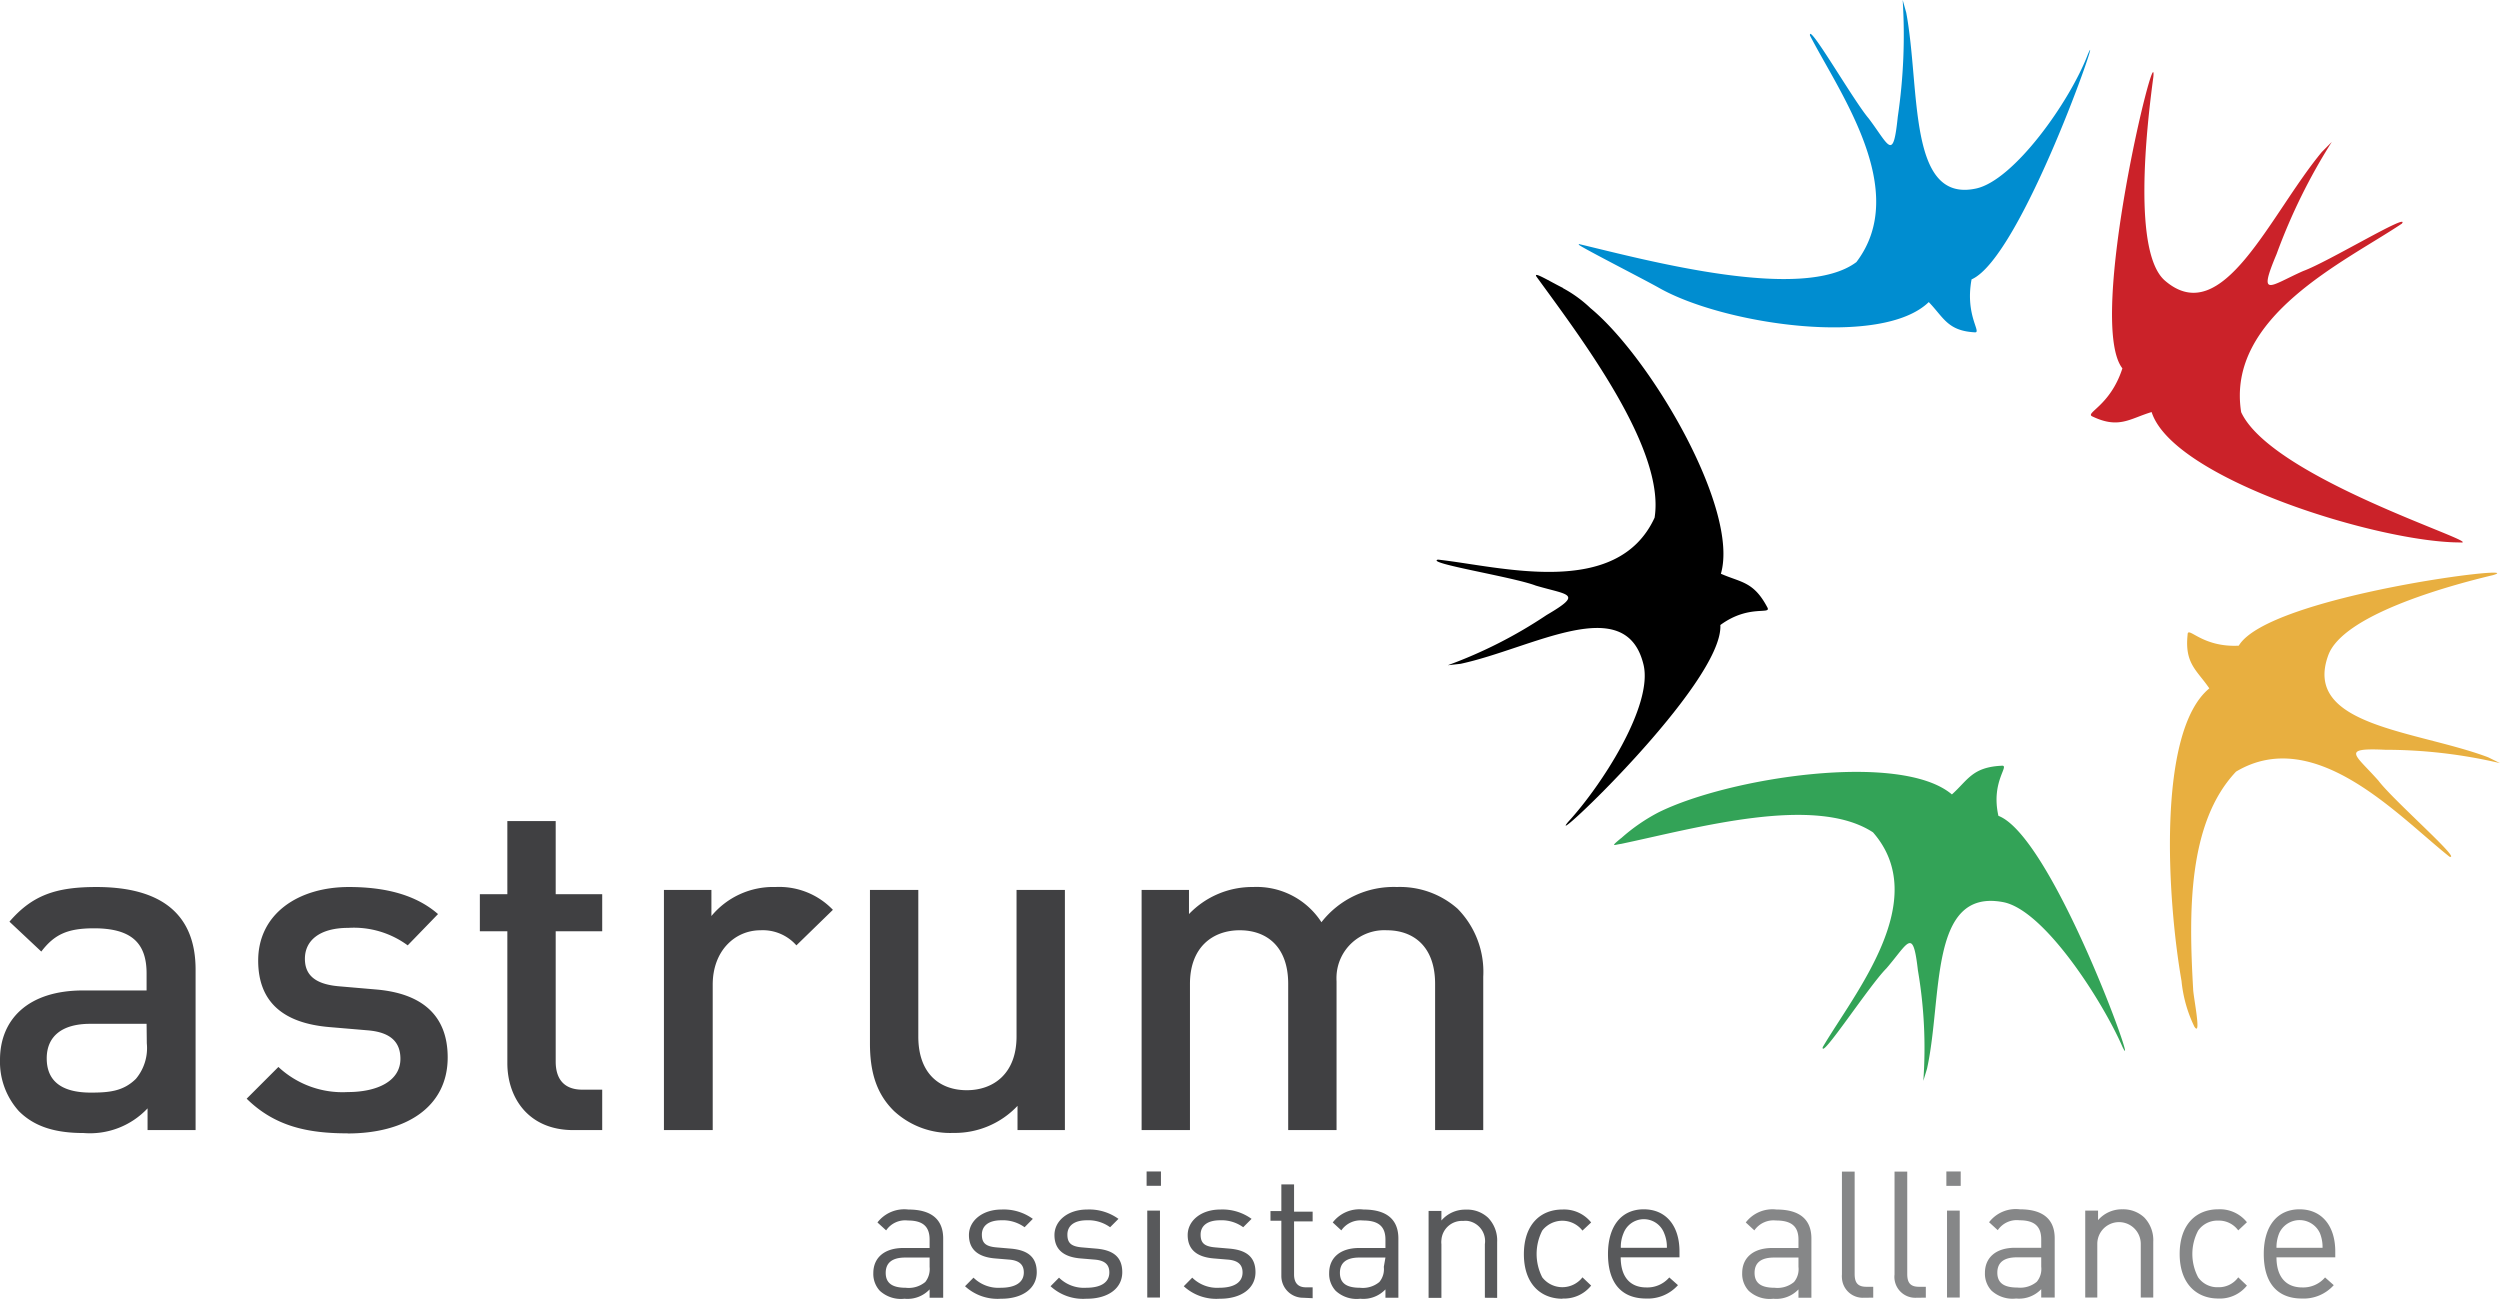 <?xml version="1.0" encoding="UTF-8"?> <svg xmlns="http://www.w3.org/2000/svg" xmlns:xlink="http://www.w3.org/1999/xlink" viewBox="0 0 230.07 119.54"><defs><clipPath id="clip-path" transform="translate(0)"><rect width="230.07" height="119.52" style="fill:none"></rect></clipPath></defs><g id="Ebene_2" data-name="Ebene 2"><g id="Ebene_1-2" data-name="Ebene 1"><g id="Ebene_2-2" data-name="Ebene 2"><g id="Ebene_1-2-2" data-name="Ebene 1-2"><g id="Logo_RGB" data-name="Logo RGB"><g style="clip-path:url(#clip-path)"><g style="clip-path:url(#clip-path)"><path d="M149.2,77.13a16.9,16.9,0,0,1,3.43-2.37c6.45-3.2,22.28-5.64,27-1.65,1.48-1.33,1.87-2.5,4.55-2.64.88-.1-1,1.39-.27,4.61,5,1.91,13.1,24.67,11.43,21.29-1.81-4.17-7.19-12.64-11-13.35-6.85-1.29-5.55,8.72-7,15.33L177,99.47a42.33,42.33,0,0,0-.5-10.18c-.46-4-.86-2.54-2.9-.17-1.58,1.58-6.06,8.47-5.86,7.25,2.9-4.94,10.08-13.53,4.63-19.77-5.36-3.51-16.28-.39-23.18,1.06-.63.08-1.07.35,0-.53" transform="translate(0)" style="fill:#33a357;fill-rule:evenodd"></path><path d="M145.31,22.46c6.36,1.52,20.6,5.36,25.53,1.66,5-6.58-1.59-15.64-4.27-20.85-.18-1.29,4,6,5.41,7.64,1.88,2.5,2.24,4,2.67-.17A51.43,51.43,0,0,0,175.1,0l.33,1.18c1.3,7,.11,17.53,6.42,16.17,3.49-.75,8.64-8,10.3-12.37,1.54-3.57-6.11,18.73-10.71,20.73-.64,3.41,1.06,5,.24,4.87-2.46-.15-2.82-1.38-4.18-2.78-4.33,4.2-18.86,2.07-24.81-1.3-1.54-.87-7.95-4.13-7.38-4" transform="translate(0)" style="fill:#008dd0;fill-rule:evenodd"></path><path d="M143.82,26.51a11.62,11.62,0,0,1,2.55,1.85c5.55,4.58,13.72,18.52,12,24.44,1.82.81,3,.69,4.26,3.07.46.77-1.65-.31-4.31,1.65.3,5.34-16.39,21-14,18.11,3.08-3.35,7.83-10.71,6.93-14.46-1.63-6.78-10.23-1.5-16.84-.08l-1.17.13a42.5,42.5,0,0,0,9.09-4.62c3.42-2,2-1.82-1-2.71-2.09-.8-10.21-2.07-9-2.39,5.7.62,16.48,3.66,19.94-3.86,1-6.33-6.73-16.48-10.87-22.18-.34-.54,1.22.44,2.46,1.05" transform="translate(0)" style="fill-rule:evenodd"></path><path d="M201.92,94.43a12.36,12.36,0,0,1-1.16-4.16c-1.3-7.44-2.29-22.93,2.56-26.92-1.14-1.68-2.28-2.26-2-4.93,0-.89,1.28,1.18,4.71,1,2.75-4.62,27.14-7.59,23.39-6.49-4.58,1.09-13.81,3.73-15.15,7.36-2.41,6.55,8.11,6.92,14.71,9.4l1.09.54A46.43,46.43,0,0,0,219.5,69c-4.14-.19-2.75.43-.62,2.84,1.37,1.82,7.76,7.38,6.54,7-4.64-3.67-12.35-12.18-19.64-7.83-4.47,4.73-4.35,13-3.95,20,0,.64.83,4.63.09,3.43" transform="translate(0)" style="fill:#e8af40;fill-rule:evenodd"></path><path d="M226.51,49.92c-7.4.06-26.53-5.82-28.5-12-2,.6-3,1.57-5.42.42-.83-.33,1.59-.91,2.73-4.44-3.35-4.29,3.22-31,2.85-26.82-.68,5-1.88,16.22,1.07,18.75,5.31,4.57,9.6-6,14.43-11.84l.92-.93a53.75,53.75,0,0,0-5.08,10.32c-1.74,4.14-.63,2.93,2.45,1.56,2.25-.81,9.92-5.47,9.08-4.36-5.22,3.5-16.19,8.55-14.79,17.35,2.8,6.06,22.19,12,20.26,12" transform="translate(0)" style="fill:#cb2229;fill-rule:evenodd"></path><path d="M13.58,104v-2a7.28,7.28,0,0,1-5.89,2.27c-2.76,0-4.59-.66-5.94-2A6.77,6.77,0,0,1,0,97.53c0-3.71,2.58-6.38,7.64-6.38h5.85V89.58c0-2.79-1.39-4.15-4.84-4.15C6.2,85.43,5,86,3.8,87.57L.87,84.82c2.1-2.44,4.28-3.19,8-3.19,6.07,0,9.13,2.58,9.13,7.6V104Zm-.09-9.78H8.3c-2.62,0-4,1.17-4,3.18s1.27,3.15,4.06,3.15c1.71,0,3-.13,4.15-1.27a4.41,4.41,0,0,0,1-3.27ZM32,104.3c-3.62,0-6.68-.61-9.3-3.19l2.92-2.92A8.64,8.64,0,0,0,32,100.5c2.71,0,4.85-1,4.85-3.06,0-1.48-.83-2.44-3-2.62l-3.54-.3c-4.15-.35-6.55-2.23-6.55-6.12,0-4.32,3.71-6.77,8.34-6.77,3.32,0,6.16.7,8.21,2.49L37.52,87a8.36,8.36,0,0,0-5.46-1.61c-2.67,0-4,1.18-4,2.84,0,1.31.7,2.31,3.06,2.53l3.49.3c4.15.35,6.59,2.32,6.59,6.25,0,4.63-3.93,7-9.21,7M52.76,104c-4.15,0-6.07-3-6.07-6.16V85.7H44.16V82.29h2.53V75.56h4.45v6.73h4.28V85.7H51.14v12c0,1.62.79,2.58,2.45,2.58h1.83V104ZM73.29,87A4.12,4.12,0,0,0,70,85.61c-2.4,0-4.41,1.92-4.41,5V104H61.1V81.9h4.37v2.4a7.38,7.38,0,0,1,5.9-2.67,6.84,6.84,0,0,1,5.28,2.1Zm20.35,17v-2.23a7.93,7.93,0,0,1-5.9,2.49,7.61,7.61,0,0,1-5.45-2c-1.71-1.66-2.23-3.76-2.23-6.24V81.9h4.45V95.39c0,3.45,2,4.94,4.46,4.94s4.58-1.53,4.58-4.94V81.9H98V104Zm38.43,0V90.54c0-3.45-2-4.93-4.45-4.93A4.4,4.4,0,0,0,123,89.75a5.42,5.42,0,0,0,0,.57V104h-4.45V90.54c0-3.45-2-4.93-4.46-4.93s-4.58,1.53-4.58,4.93V104h-4.45V81.9h4.36v2.22a8.05,8.05,0,0,1,5.9-2.49,7.1,7.1,0,0,1,6.29,3.24,8.41,8.41,0,0,1,6.94-3.24,8,8,0,0,1,5.59,2,8.27,8.27,0,0,1,2.36,6.25V104Z" transform="translate(0)" style="fill:#404042"></path><path d="M85.55,119.43v-.77a2.79,2.79,0,0,1-2.31.86,2.87,2.87,0,0,1-2.27-.73,2.28,2.28,0,0,1-.6-1.63c0-1.4,1-2.31,2.77-2.31h2.41v-.77c0-1.17-.58-1.76-2-1.76a2.11,2.11,0,0,0-2,.91l-.8-.73a3.12,3.12,0,0,1,2.84-1.19c2.15,0,3.21.93,3.21,2.67v5.45Zm0-3.7H83.3c-1.2,0-1.79.49-1.79,1.41s.57,1.37,1.84,1.37a2.39,2.39,0,0,0,1.8-.53,1.92,1.92,0,0,0,.4-1.39Zm6.55,3.79a4.42,4.42,0,0,1-3.29-1.15l.78-.79a3.26,3.26,0,0,0,2.5.93c1.32,0,2.13-.47,2.13-1.41,0-.71-.41-1.1-1.33-1.18l-1.32-.11c-1.57-.13-2.4-.83-2.4-2.15s1.24-2.35,3-2.35a4.56,4.56,0,0,1,2.88.86l-.76.77a3.42,3.42,0,0,0-2.14-.64c-1.17,0-1.79.51-1.79,1.32s.39,1.1,1.4,1.18l1.29.11c1.4.13,2.36.67,2.36,2.17s-1.32,2.44-3.26,2.44m7.82,0a4.42,4.42,0,0,1-3.29-1.15l.78-.79a3.26,3.26,0,0,0,2.5.93c1.32,0,2.13-.47,2.13-1.41,0-.71-.4-1.1-1.33-1.18l-1.32-.11c-1.57-.13-2.4-.83-2.4-2.15s1.24-2.35,3-2.35a4.6,4.6,0,0,1,2.89.86l-.77.77a3.42,3.42,0,0,0-2.14-.64c-1.17,0-1.79.51-1.79,1.32s.39,1.1,1.4,1.18l1.29.11c1.4.13,2.36.67,2.36,2.17s-1.32,2.44-3.26,2.44m5.5-11.71h1.32v1.32h-1.32Zm.06,3.6h1.17v8h-1.17Zm6.65,8.11a4.42,4.42,0,0,1-3.29-1.15l.78-.79a3.26,3.26,0,0,0,2.49.93c1.32,0,2.14-.47,2.14-1.41,0-.71-.41-1.1-1.34-1.18l-1.32-.11c-1.56-.13-2.39-.83-2.39-2.15s1.23-2.35,3-2.35a4.57,4.57,0,0,1,2.88.86l-.77.77a3.39,3.39,0,0,0-2.13-.64c-1.17,0-1.79.51-1.79,1.32s.39,1.1,1.4,1.18l1.29.11c1.4.13,2.36.67,2.36,2.17s-1.32,2.44-3.26,2.44m7.64-.09a2,2,0,0,1-2-2c0-.06,0-.11,0-.17v-4.92h-1v-.89h1V109h1.17v2.51h1.71v.89h-1.71v4.89c0,.74.34,1.18,1.09,1.18h.62v1Zm7.58,0v-.77a2.81,2.81,0,0,1-2.32.86,2.84,2.84,0,0,1-2.26-.73,2.28,2.28,0,0,1-.6-1.63c0-1.4,1-2.31,2.77-2.31h2.41v-.77c0-1.17-.59-1.76-2.06-1.76a2.14,2.14,0,0,0-2,.91l-.79-.73a3.1,3.1,0,0,1,2.83-1.19c2.15,0,3.21.93,3.21,2.67v5.45Zm0-3.7h-2.4c-1.21,0-1.79.49-1.79,1.41s.57,1.37,1.84,1.37a2.38,2.38,0,0,0,1.79-.53,1.84,1.84,0,0,0,.41-1.39Zm9.15,3.7v-4.94a1.88,1.88,0,0,0-1.57-2.13,2.06,2.06,0,0,0-.43,0,1.89,1.89,0,0,0-2,1.76,1.61,1.61,0,0,0,0,.38v4.94h-1.18v-8h1.18v.88a2.87,2.87,0,0,1,2.24-1,2.81,2.81,0,0,1,2.06.75,3,3,0,0,1,.83,2.23v5.14Zm7.14.09c-2,0-3.55-1.37-3.55-4.1s1.53-4.11,3.55-4.11a3.18,3.18,0,0,1,2.64,1.19l-.8.75a2.34,2.34,0,0,0-3.28-.42,2.09,2.09,0,0,0-.42.42,4.72,4.72,0,0,0,0,4.3,2.34,2.34,0,0,0,3.28.42,2.09,2.09,0,0,0,.42-.42l.8.76a3.18,3.18,0,0,1-2.64,1.19m5.36-3.79c0,1.76.83,2.77,2.36,2.77a2.66,2.66,0,0,0,2.11-.92l.8.71a3.71,3.71,0,0,1-2.94,1.23c-2.12,0-3.5-1.27-3.5-4.1,0-2.59,1.25-4.11,3.29-4.11s3.29,1.5,3.29,3.88v.54Zm4-2.22a2,2,0,0,0-2.58-1.16,2,2,0,0,0-1.16,1.16,3.23,3.23,0,0,0-.25,1.34h4.24a3.23,3.23,0,0,0-.25-1.34" transform="translate(0)" style="fill:#58595b"></path><path d="M165.51,119.43v-.77a2.81,2.81,0,0,1-2.32.86,2.84,2.84,0,0,1-2.26-.73,2.28,2.28,0,0,1-.6-1.63c0-1.4,1-2.31,2.77-2.31h2.41v-.77c0-1.17-.59-1.76-2.06-1.76a2.14,2.14,0,0,0-2,.91l-.79-.73a3.1,3.1,0,0,1,2.83-1.19c2.15,0,3.21.93,3.21,2.67v5.45Zm0-3.7h-2.25c-1.21,0-1.79.49-1.79,1.41s.57,1.37,1.84,1.37a2.38,2.38,0,0,0,1.79-.53,1.84,1.84,0,0,0,.41-1.39Zm6,3.7a1.92,1.92,0,0,1-2-1.82,1.69,1.69,0,0,1,0-.32v-9.47h1.17v9.42c0,.78.26,1.18,1.08,1.18h.63v1Zm4.84,0a1.92,1.92,0,0,1-2-2.14v-9.47h1.17v9.42c0,.78.26,1.18,1.08,1.18h.63v1Zm2.77-11.62h1.32v1.32h-1.32Zm.06,3.6h1.17v8h-1.17Zm8.67,8v-.77a2.82,2.82,0,0,1-2.31.86,2.87,2.87,0,0,1-2.27-.73,2.28,2.28,0,0,1-.6-1.63c0-1.4,1-2.31,2.77-2.31h2.41v-.77c0-1.17-.59-1.76-2-1.76a2.11,2.11,0,0,0-2,.91l-.8-.73a3.1,3.1,0,0,1,2.83-1.19c2.15,0,3.21.93,3.21,2.67v5.45Zm0-3.7H185.6c-1.2,0-1.79.49-1.79,1.41s.57,1.37,1.84,1.37a2.38,2.38,0,0,0,1.79-.53,1.84,1.84,0,0,0,.41-1.39Zm9.16,3.7v-4.94a2,2,0,0,0-4,0v4.94H191.9v-8h1.18v.88a2.89,2.89,0,0,1,2.25-1,2.83,2.83,0,0,1,2,.75,3,3,0,0,1,.83,2.23v5.14Zm7.13.09c-2,0-3.55-1.37-3.55-4.1s1.53-4.11,3.55-4.11a3.18,3.18,0,0,1,2.64,1.19l-.8.75a2.2,2.2,0,0,0-1.84-.9,2.16,2.16,0,0,0-1.85.92,4.61,4.61,0,0,0,0,4.3,2.15,2.15,0,0,0,1.85.91,2.19,2.19,0,0,0,1.84-.91l.8.76a3.18,3.18,0,0,1-2.64,1.19m5.36-3.79c0,1.76.84,2.77,2.37,2.77a2.64,2.64,0,0,0,2.1-.92l.8.71a3.71,3.71,0,0,1-2.94,1.23c-2.11,0-3.5-1.27-3.5-4.1,0-2.59,1.26-4.11,3.29-4.11s3.29,1.5,3.29,3.88v.54Zm4-2.22a2.06,2.06,0,0,0-3.75,0,3.43,3.43,0,0,0-.25,1.34h4.24a3.42,3.42,0,0,0-.24-1.34" transform="translate(0)" style="fill:#868788"></path></g></g></g></g></g></g></g></svg> 